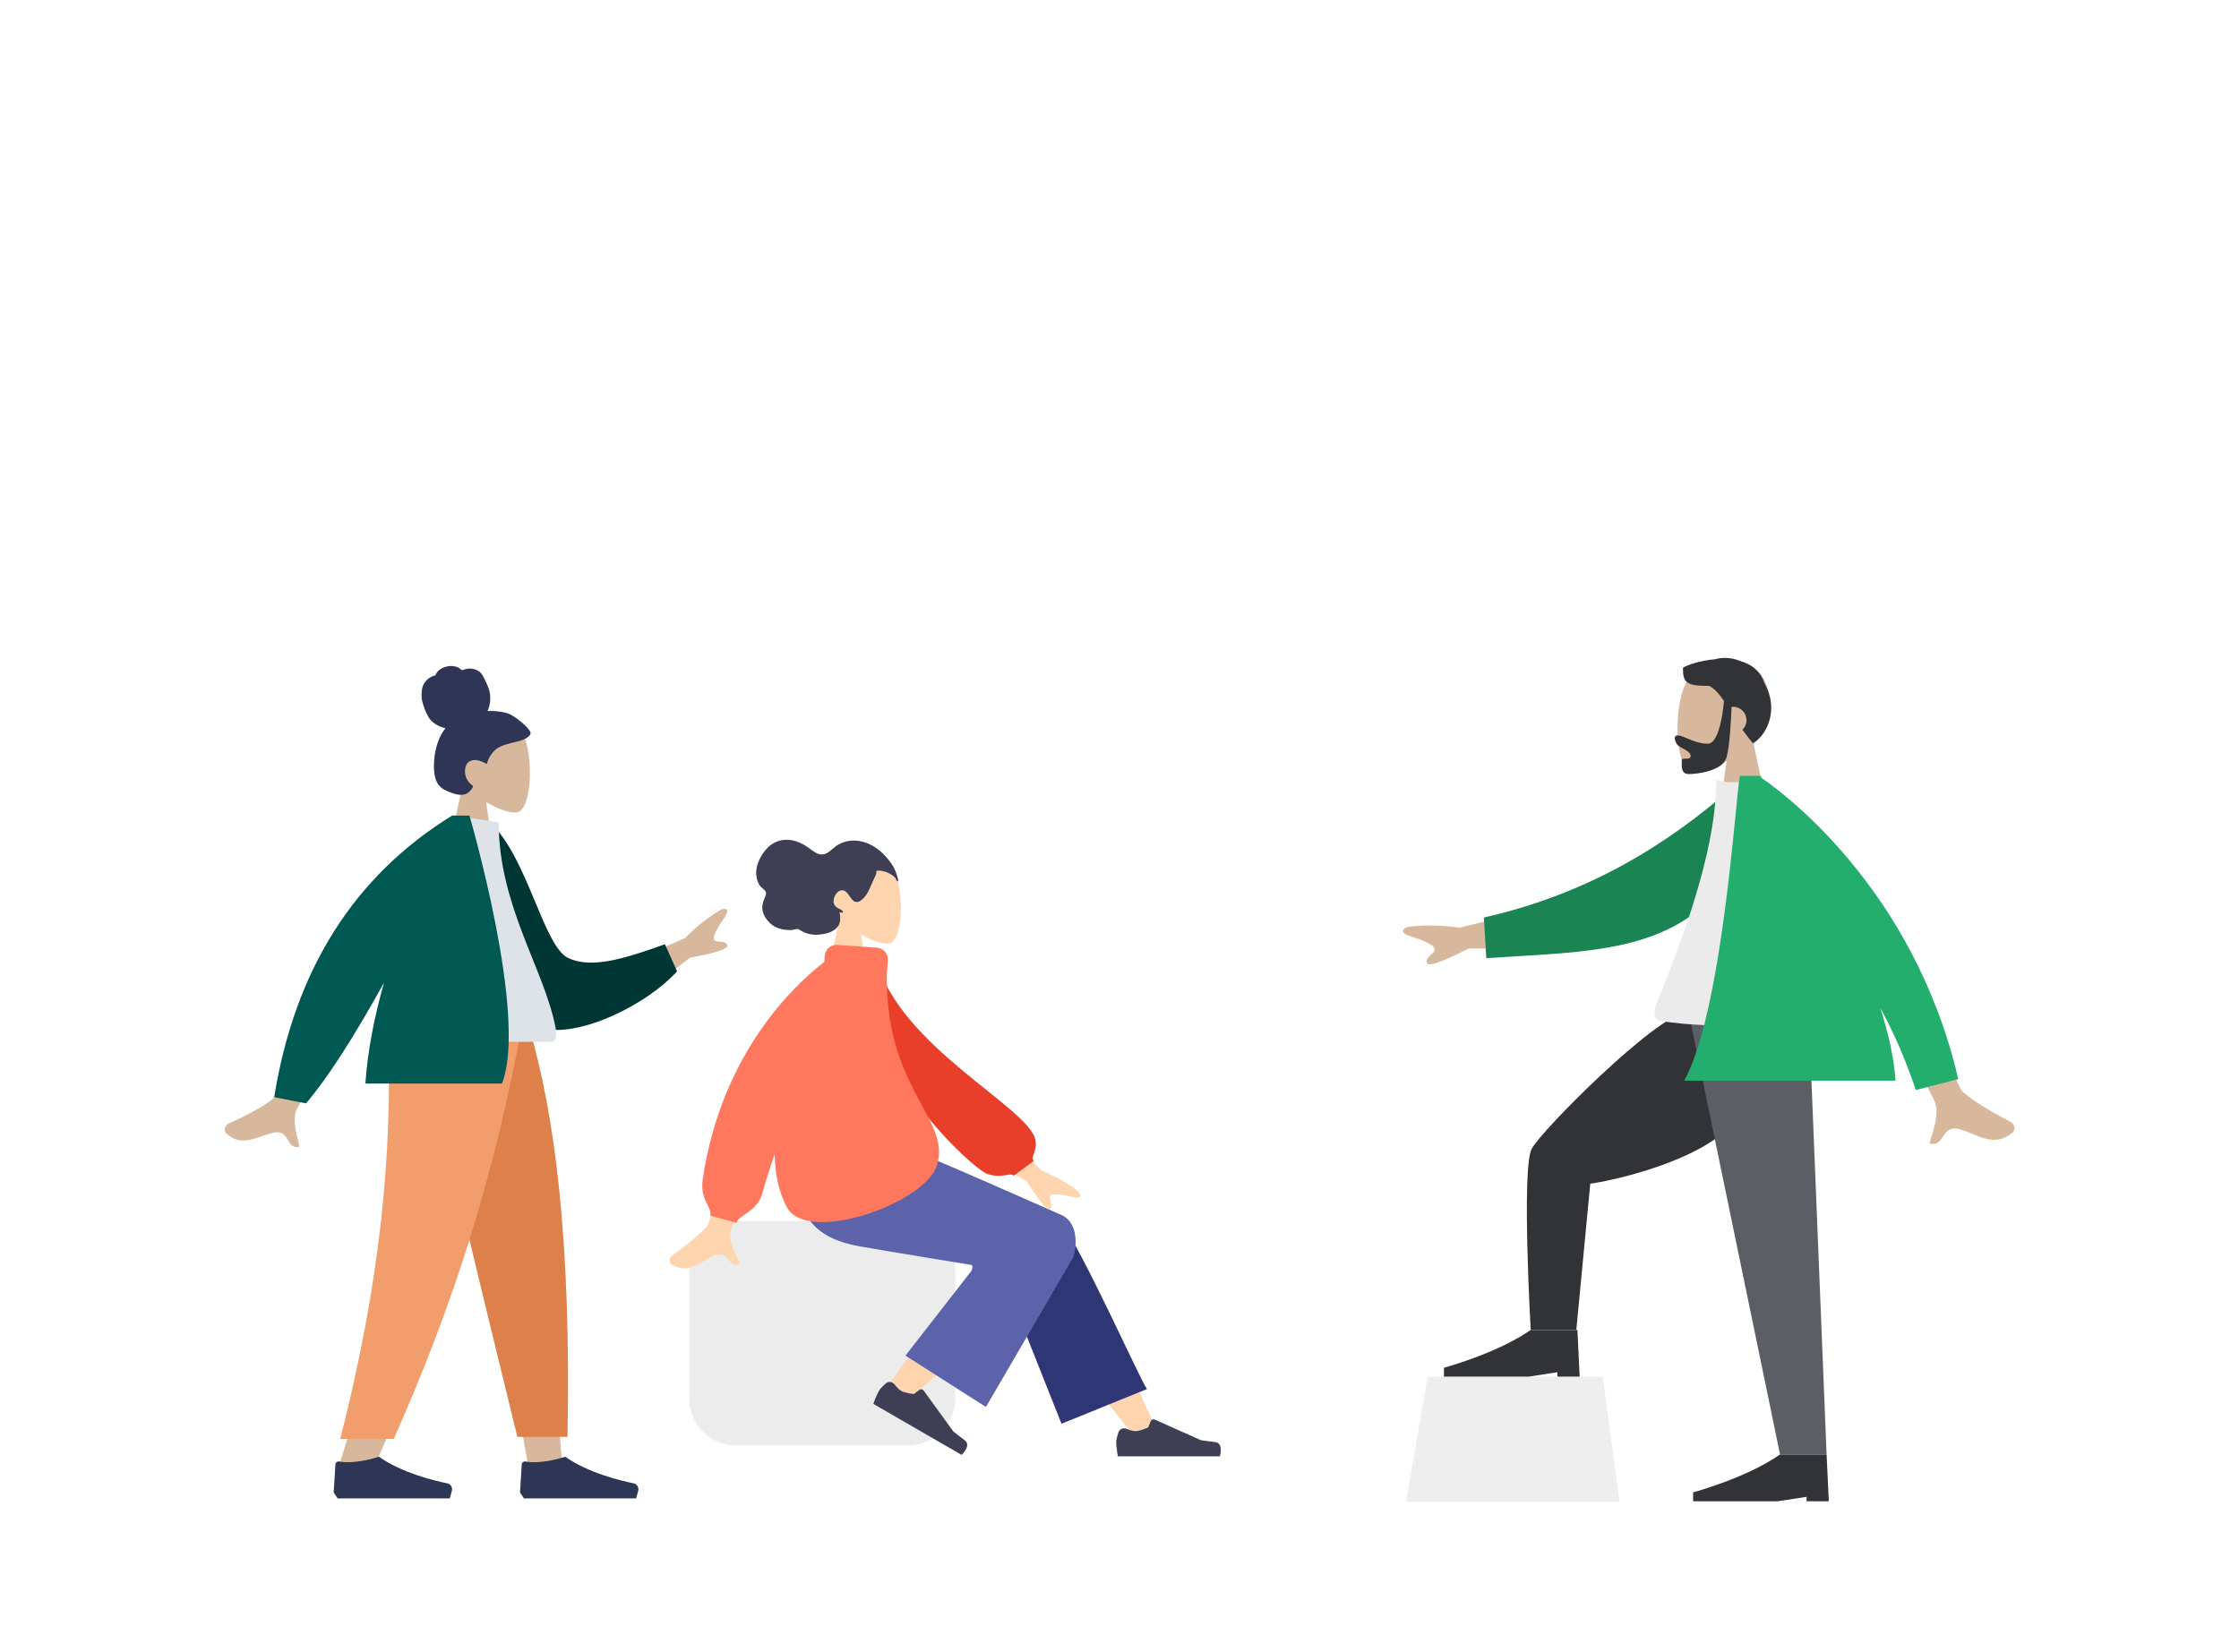 <?xml version="1.0" encoding="utf-8"?>
<!-- Generator: Adobe Illustrator 15.1.0, SVG Export Plug-In . SVG Version: 6.00 Build 0)  -->
<!DOCTYPE svg PUBLIC "-//W3C//DTD SVG 1.1//EN" "http://www.w3.org/Graphics/SVG/1.1/DTD/svg11.dtd">
<svg version="1.1" id="Слой_1" xmlns="http://www.w3.org/2000/svg" xmlns:xlink="http://www.w3.org/1999/xlink" x="0px" y="0px"
	 width="668px" height="493px" viewBox="0 0 668 493" enable-background="new 0 0 668 493" xml:space="preserve">
<path fill="#FFD5AF" d="M256.877,278.814c3.494,2.108,6.929,3.128,8.542,2.711c4.042-1.043,4.414-15.841,1.286-21.675
	c-3.128-5.834-19.207-8.377-20.018,3.182c-0.282,4.012,1.402,7.593,3.889,10.514l-4.459,20.8h12.954L256.877,278.814z"/>
<path fill="#3E3E54" d="M267.927,262.47c-0.128-0.757-0.441-1.596-0.695-2.312c-0.326-0.922-0.819-1.754-1.362-2.537
	c-1.023-1.477-2.25-2.808-3.605-3.915c-2.476-2.02-5.625-3.185-8.723-2.806c-1.564,0.191-3.082,0.788-4.374,1.781
	c-1.168,0.897-2.291,2.22-3.803,2.314c-1.646,0.104-3.153-1.35-4.473-2.247c-1.486-1.011-3.07-1.748-4.808-2.036
	c-2.913-0.479-5.649,0.506-7.656,2.896c-2.136,2.545-3.689,6.276-2.286,9.647c0.261,0.627,0.596,1.156,1.078,1.594
	c0.442,0.402,1.116,0.828,1.294,1.471c0.191,0.682-0.377,1.563-0.597,2.178c-0.316,0.881-0.576,1.807-0.483,2.765
	c0.151,1.574,1.14,3.076,2.184,4.111c1.063,1.053,2.369,1.657,3.766,1.935c0.932,0.186,1.884,0.288,2.832,0.219
	c0.47-0.035,0.886-0.166,1.342-0.269c0.443-0.103,0.69,0.015,1.066,0.259c1.747,1.13,3.625,1.566,5.642,1.399
	c1.701-0.143,3.664-0.555,5.052-1.722c1.542-1.297,1.511-3.084,1.148-4.994c0.385,0.191,1.449,0.308,0.813-0.45
	c-0.252-0.302-0.728-0.424-1.051-0.602c-0.376-0.205-0.758-0.472-1.05-0.808c-1.179-1.358,0.011-4.122,1.494-4.576
	c2.203-0.676,2.696,2.44,4.268,3.247c0.903,0.463,1.849-0.171,2.527-0.817c0.908-0.866,1.526-2.015,2.059-3.185
	c0.44-0.962,0.85-1.937,1.298-2.895c0.209-0.447,0.933-1.711,0.569-2.217c1.579-0.314,3.336,0.342,4.694,1.202
	c0.561,0.355,0.989,0.747,1.289,1.376c0.064,0.134,0.204,0.534,0.378,0.55C268.082,263.059,267.96,262.66,267.927,262.47z"/>
<path fill="#ECECEC" d="M219.664,364.374c-7.748,0-14.029,6.281-14.029,14.029v38.917c0,7.748,6.282,14.03,14.029,14.03h51.285
	c7.748,0,14.029-6.282,14.029-14.03v-38.917c0-7.748-6.281-14.029-14.029-14.029H219.664z M224.256,379.498
	c-1.937,0-3.507,1.569-3.507,3.507v29.714c0,1.938,1.571,3.507,3.507,3.507h42.102c1.938,0,3.508-1.569,3.508-3.507v-29.714
	c0-1.938-1.57-3.507-3.508-3.507H224.256z"/>
<path fill="#FFD5AF" d="M338.5,428.649c-10.643-13.004-17.843-22.646-21.603-28.921c-6.436-10.749-11.704-20.313-13.366-23.966
	c-3.964-8.713,9.125-12.792,12.088-8.728c4.484,6.15,14.062,25.503,28.731,58.06L338.5,428.649z"/>
<path fill="#2F3676" d="M316.693,424.869l-19.804-49.888c-4.236-9.096,16.22-15.072,19.333-10.841
	c7.067,9.608,23.864,47.513,25.972,50.376L316.693,424.869z"/>
<path fill="#FFD5AF" d="M263.946,414.864c3.858-5.632,17.891-24.579,25.533-32.417c2.196-2.253,4.34-4.415,6.367-6.43
	c6.025-5.988,18.021,4.077,12.009,9.532c-14.977,13.584-36.828,31.923-38.654,33.558
	C266.642,421.398,261.522,418.402,263.946,414.864z"/>
<path fill="#3E3E54" d="M266.889,413.131c-0.635-0.809-1.811-1.01-2.581-0.331c-0.794,0.701-1.686,1.565-2.053,2.203
	c-0.731,1.266-1.71,3.936-1.71,3.936c1.467,0.848,26.365,15.233,26.365,15.233s2.989-2.808,0.931-4.358
	c-2.058-1.549-3.396-2.613-3.396-2.613l-8.896-12.266c-0.291-0.401-0.854-0.482-1.245-0.182L272.69,416c0,0-2.604-0.228-3.884-0.968
	C268.192,414.678,267.473,413.874,266.889,413.131z"/>
<path fill="#3E3E54" d="M336.096,426.388c-0.953-0.383-2.074,0.031-2.402,1.005c-0.336,1.004-0.677,2.198-0.677,2.935
	c0,1.461,0.487,4.264,0.487,4.264c1.691,0,30.441,0,30.441,0s1.188-3.927-1.369-4.239s-4.248-0.564-4.248-0.564l-13.832-6.172
	c-0.452-0.2-0.98,0.011-1.168,0.467l-0.778,1.889c0,0-2.366,1.104-3.847,1.104C337.996,427.075,336.972,426.737,336.096,426.388z"/>
<path fill="#5C63AB" d="M289.762,377.471c0,0-24.691-4.023-33.076-5.503c-15.937-2.813-20.583-11.394-17.836-30.116h29.361
	c5.828,1.686,48.703,20.833,48.703,20.833c5.143,2.555,4.185,10.088,3.246,12.569c-0.058,0.15-26.009,44.599-26.009,44.599
	l-24.018-15.313l19.675-25.264C289.807,379.276,290.586,377.705,289.762,377.471z"/>
<path fill="#FFD5AF" d="M211.248,365.405c1.582-3.212,9.484-44.539,9.484-44.539l11.819,0.045c0,0-13.503,43.777-14.335,45.843
	c-1.082,2.682,0.755,6.58,2,9.223c0.194,0.408,0.373,0.788,0.524,1.126c-1.729,0.774-2.559-0.16-3.434-1.147
	c-0.989-1.114-2.036-2.293-4.499-1.146c-0.951,0.443-1.852,0.967-2.732,1.479c-3.038,1.767-5.831,3.392-9.628,1.046
	c-0.602-0.371-1.261-1.771,0.332-2.864C204.751,371.744,210.475,366.975,211.248,365.405z M310.79,349.303l-15.29-14.927
	l-5.078,8.792l15.899,9.382c3.987,6.283,6.328,9,7.024,8.146c0.587-0.721,0.318-1.51,0.07-2.236
	c-0.193-0.565-0.373-1.094-0.125-1.522c0.564-0.978,3.757-0.417,6.764,0.243c3.006,0.661,2.311-0.815,1.67-1.587
	C318.885,353.299,315.24,351.202,310.79,349.303z"/>
<path fill="#E93F2A" d="M256.747,287.315l4.667-0.802c7.352,26.009,45.129,43.737,47.448,53.459c0.85,3.566-1.714,5.368-0.389,6.455
	l-6.067,4.443c-1.027-1.2-3.219,0.993-7.798-0.541C290.03,348.796,256.747,318.111,256.747,287.315z"/>
<path fill="#FF785D" d="M249.791,281.979c-1.933-0.136-3.608,1.321-3.744,3.254l-0.127,1.82
	c-8.784,6.765-30.553,26.978-36.227,64.604c-0.596,3.952,0.481,6.069,1.343,7.761c0.589,1.158,1.077,2.115,0.859,3.325l7.939,2.194
	c0-0.895,1-1.573,2.292-2.45c1.877-1.275,4.368-2.969,5.288-6.341c0.874-3.199,2.152-7.191,3.679-11.635
	c0.145,5.885,1.26,11.294,3.688,15.777c6.06,11.181,41.079-1.082,44.739-12.487c1.952-6.088-0.819-11.197-4.482-17.956
	c-4.65-8.578-10.741-19.813-10.44-39.072l0.294-4.223c0.135-1.932-1.321-3.608-3.254-3.743L249.791,281.979z"/>
<path fill="#D7B89C" d="M515.134,227.027c-4.298,2.592-8.521,3.844-10.503,3.333c-4.972-1.282-5.429-19.477-1.582-26.65
	c3.847-7.172,23.618-10.299,24.614,3.913c0.346,4.932-1.723,9.334-4.781,12.926l5.482,25.574h-15.929L515.134,227.027z"/>
<path fill="#323337" d="M514.337,209.193c-1.378-2.053-2.699-3.619-4.422-4.528c-7.002,0.11-7.822-1.145-7.822-5.379
	c1.132-0.81,5.123-2.173,9.592-2.557c2.279-0.653,4.981-0.53,7.582,0.559c3.212,0.912,5.933,2.876,7.134,6.552
	c4.347,7.505,1.046,15.317-3.398,17.985c-1.183-1.402-2.216-2.762-3.138-4.063c0.74-0.724,1.199-1.734,1.199-2.851
	c0-2.201-1.781-3.985-3.98-3.985c-0.163,0-0.322,0.01-0.479,0.029c-0.1,2.751-0.506,12.06-1.577,15.292
	c-1.26,3.812-8.621,4.749-11.188,4.749c-2.218,0-2.142-2.101-2.087-3.606c0.008-0.216,0.014-0.421,0.014-0.605
	c0-0.384,0.501-0.384,1.066-0.382c0.733,0.002,1.577,0.003,1.577-0.839c0-0.918-1.269-1.622-2.403-2.252
	c-0.708-0.393-1.364-0.757-1.628-1.126c-0.832-1.165-1.112-2.737,0.144-2.737c0.687,0,1.627,0.396,2.761,0.872
	c1.709,0.719,3.854,1.621,6.215,1.621C513.399,221.94,514.325,209.35,514.337,209.193z"/>
<path fill="#323337" d="M502.497,302.571c-7.778,0-42.512,34.507-45.539,40.308c-3.029,5.801-0.275,53.993-0.275,53.993h13.607
	l4.16-43.654c5.299-0.63,27.586-5.422,39.107-14.71c11.521-9.331-1.094-30.137-1.094-30.137L502.497,302.571z"/>
<path fill="#5C5E65" d="M504.471,305.383l26.605,128.677h13.883l-4.647-114.776c0-1.98-0.169-14.447-0.169-16.049
	C532.432,305.467,515.995,307.236,504.471,305.383z"/>
<path fill="#D7B89C" d="M568.408,283.005c0,0,14.319,38.694,16.795,42.334c1.21,1.778,8.995,6.605,14.297,9.242
	c2.128,1.06,1.563,2.878,0.895,3.433c-5.445,4.519-9.983,0.718-15.483-0.959c-6.023-1.836-4.501,5.529-9.266,4.152
	c0.941-3.28,3.354-9.476,1.303-13.033c-1.366-2.372-20.294-43.462-20.294-43.462L568.408,283.005z"/>
<path fill="#D7B89C" d="M461.005,270.606l-25.527,6.215c-5.896-0.778-11.067-0.841-15.511-0.194
	c-1.159,0.417-2.821,1.544,0.775,2.729c3.595,1.184,7.323,2.59,7.31,3.979c-0.017,1.391-2.716,1.934-2.412,3.942
	c0.201,1.34,4.38-0.067,12.534-4.22l22.698,0.034L461.005,270.606z"/>
<path fill="#1A8452" d="M522.969,239.801l-5.433-5.418c-19.9,17.652-43.782,32.412-74.838,39.423l0.734,12.124
	c25.06-1.705,47.811-1.385,63.816-14.769C512.622,266.669,519.731,246.769,522.969,239.801z"/>
<path fill="#EBEBEB" d="M544.294,304.563c0,0-31.298,3.32-49.271,0c-1.485-0.273-1.719-2.761-1.03-4.449
	c10.72-26.282,18.07-49.216,18.07-67.47c2.951,1.488,10.328,0.446,10.328,0.446C535.61,251.902,541.685,273.488,544.294,304.563z"/>
<path fill="#24AE6D" d="M502.481,322.494h63.053c-0.481-6.864-2.135-14.215-4.553-21.713c3.704,6.735,7.319,14.814,10.609,24.499
	l12.657-3.252c-13.305-57.359-53.092-86.068-58.621-89.821c-0.148-0.234-0.297-0.465-0.44-0.694h-6.08
	c-0.259,1.036-0.636,4.871-1.188,10.464C515.911,262.303,511.619,305.834,502.481,322.494z"/>
<path fill="#EEEEEE" d="M478.166,410.817h-52.243l-6.407,37.307h63.694L478.166,410.817z"/>
<path fill="#323337" d="M545.622,448.006l-0.663-13.946h-13.938c-9.913,6.974-25.885,11.29-25.885,11.29v2.656h25.221l8.629-1.328
	v1.328H545.622z"/>
<path fill="#323337" d="M471.285,410.817l-0.663-13.945h-13.939c-9.912,6.973-25.885,11.289-25.885,11.289v2.656h25.222l8.628-1.329
	v1.329H471.285z"/>
<path fill="#D7B89C" d="M125.574,305.572l21.665,74.771l10.19,56.14h10.228l-10.21-130.911H125.574z"/>
<path fill="#D7B89C" d="M115.837,305.572c1.512,38.844,0.916,60.028,0.577,63.559c-0.338,3.529-2.259,27.164-15.347,68.536h10.638
	c17.334-39.688,23.384-63.325,25.373-68.536c1.988-5.211,7.86-26.397,16.431-63.559H115.837z"/>
<path fill="#DD8049" d="M125.108,305.572c5.636,25.729,15.383,66.8,29.24,123.21h14.96c1.104-57.9-3.595-96.009-11.735-123.21
	H125.108z"/>
<path fill="#F19D6C" d="M115.762,305.572c1.48,38.844-2.356,77.111-14.241,123.814h15.96
	c17.365-39.097,29.811-77.177,38.318-123.814H115.762z"/>
<path fill="#2F3554" d="M99.551,445.369l0.519-8.382c0.036-0.563,0.583-0.947,1.138-0.848c5.091,0.911,11.844-1.435,11.844-1.435
	c6.739,4.782,16.297,7.113,20.357,7.936c1.034,0.209,1.692,1.256,1.405,2.27l-0.632,2.235h-21.13h-12.327L99.551,445.369z"/>
<path fill="#2F3554" d="M155.145,445.369l0.519-8.382c0.035-0.563,0.583-0.947,1.137-0.848c5.091,0.911,11.844-1.435,11.844-1.435
	c6.739,4.782,16.296,7.113,20.357,7.936c1.033,0.209,1.693,1.256,1.405,2.27l-0.633,2.235h-21.129h-12.327L155.145,445.369z"/>
<path fill="#D7B89C" d="M145.053,239.372c3.83,2.312,7.593,3.43,9.359,2.974c4.429-1.143,4.837-17.373,1.41-23.771
	s-21.046-9.187-21.934,3.49c-0.308,4.4,1.536,8.326,4.261,11.53l-4.886,22.812h14.194L145.053,239.372z"/>
<path fill="#D7B89C" d="M204.374,279.926l-21.431,9.426l6.843,8.78l16.05-12.325c8.016-1.475,11.734-2.742,11.153-3.802
	c-0.489-0.893-1.401-0.943-2.24-0.989c-0.654-0.037-1.265-0.069-1.598-0.497c-0.762-0.977,1.118-3.996,3.023-6.782
	c1.905-2.787,0.119-2.688-0.927-2.354C211.753,273.331,208.127,276.179,204.374,279.926z M108.423,294.356l-12.12-2.408
	c-8.219,21.697-13.119,33.588-14.7,35.67c-1.159,1.527-8.31,5.461-13.149,7.562c-1.943,0.844-1.526,2.488-0.956,3.014
	c3.594,3.318,6.934,2.154,10.571,0.89c1.053-0.366,2.131-0.743,3.247-1.019c2.888-0.72,3.767,0.769,4.598,2.173
	c0.735,1.246,1.433,2.426,3.453,1.955c-0.092-0.397-0.205-0.842-0.327-1.322c-0.788-3.104-1.95-7.684-0.226-10.343
	C89.698,329.162,96.234,317.104,108.423,294.356z"/>
<path fill="#003734" d="M141.363,246.533l5.114-0.878c11.14,10.822,15.685,36.823,23.108,40.263
	c7.02,3.254,16.968,0.106,28.795-4.146l3.621,8.105c-10.745,11.643-33.637,21.48-42.917,15.865
	C144.249,296.765,140.824,264.695,141.363,246.533z"/>
<path fill="#DDE3E9" d="M119.068,310.903c0,0,30.759,0,45.252,0c2.067,0,1.677-2.99,1.379-4.499
	c-3.45-17.417-16.917-36.189-16.917-60.98l-13.052-2.049C124.934,260.765,121.2,282.176,119.068,310.903z"/>
<path fill="#005853" d="M135.037,243.375h-0.148c-29.277,18.068-46.971,46.08-53.08,84.03l9.485,1.86
	c6.282-7.329,14.036-19.329,23.261-35.995c-2.83,10.039-4.896,20.335-5.54,30.071h40.733c7.885-19.958-9.691-79.967-9.691-79.967
	h-2.813H135.037z"/>
<path fill="#2F3554" d="M151.363,212.832c-1.922-0.578-4.712-0.774-5.886-0.642c0.668-1.577,0.933-3.335,0.716-5.047
	c-0.209-1.663-0.962-3.079-1.659-4.563c-0.321-0.684-0.685-1.364-1.228-1.887c-0.553-0.533-1.252-0.885-1.986-1.053
	c-0.751-0.172-1.537-0.158-2.289-0.002c-0.333,0.069-0.631,0.219-0.958,0.302c-0.334,0.086-0.497-0.121-0.738-0.328
	c-0.585-0.5-1.442-0.747-2.182-0.834c-0.83-0.099-1.69,0.024-2.482,0.294c-0.769,0.261-1.51,0.687-2.066,1.306
	c-0.248,0.276-0.473,0.59-0.62,0.937c-0.06,0.142-0.07,0.226-0.214,0.278c-0.132,0.048-0.289,0.05-0.425,0.095
	c-1.328,0.444-2.464,1.456-3.082,2.755c-0.361,0.758-0.532,2.093-0.484,3.589c0.046,1.496,1.416,5.399,2.697,6.823
	c1.143,1.271,2.824,2.109,4.446,2.477c-1.077,1.213-1.793,2.73-2.323,4.273c-0.575,1.675-0.932,3.416-1.063,5.19
	c-0.125,1.686-0.137,3.467,0.264,5.117c0.375,1.542,1.176,2.808,2.514,3.61c0.613,0.367,1.272,0.645,1.935,0.896
	c0.653,0.249,1.31,0.49,1.994,0.63c1.295,0.264,2.789,0.219,3.788-0.798c0.358-0.367,0.754-0.828,1.016-1.276
	c0.095-0.161,0.152-0.266,0.037-0.423c-0.136-0.188-0.358-0.333-0.535-0.48c-1.006-0.842-1.629-1.964-1.786-3.299
	c-0.159-1.354,0.209-3.102,1.544-3.692c1.647-0.729,3.462,0.108,4.927,0.888c0.623-2.166,1.9-4.117,3.904-5.111
	c2.216-1.1,4.759-1.229,7.037-2.171c0.594-0.246,1.198-0.525,1.636-1.026c0.183-0.209,0.396-0.48,0.469-0.757
	c0.097-0.364-0.142-0.669-0.325-0.952C156.978,216.447,153.284,213.41,151.363,212.832z"/>
</svg>
